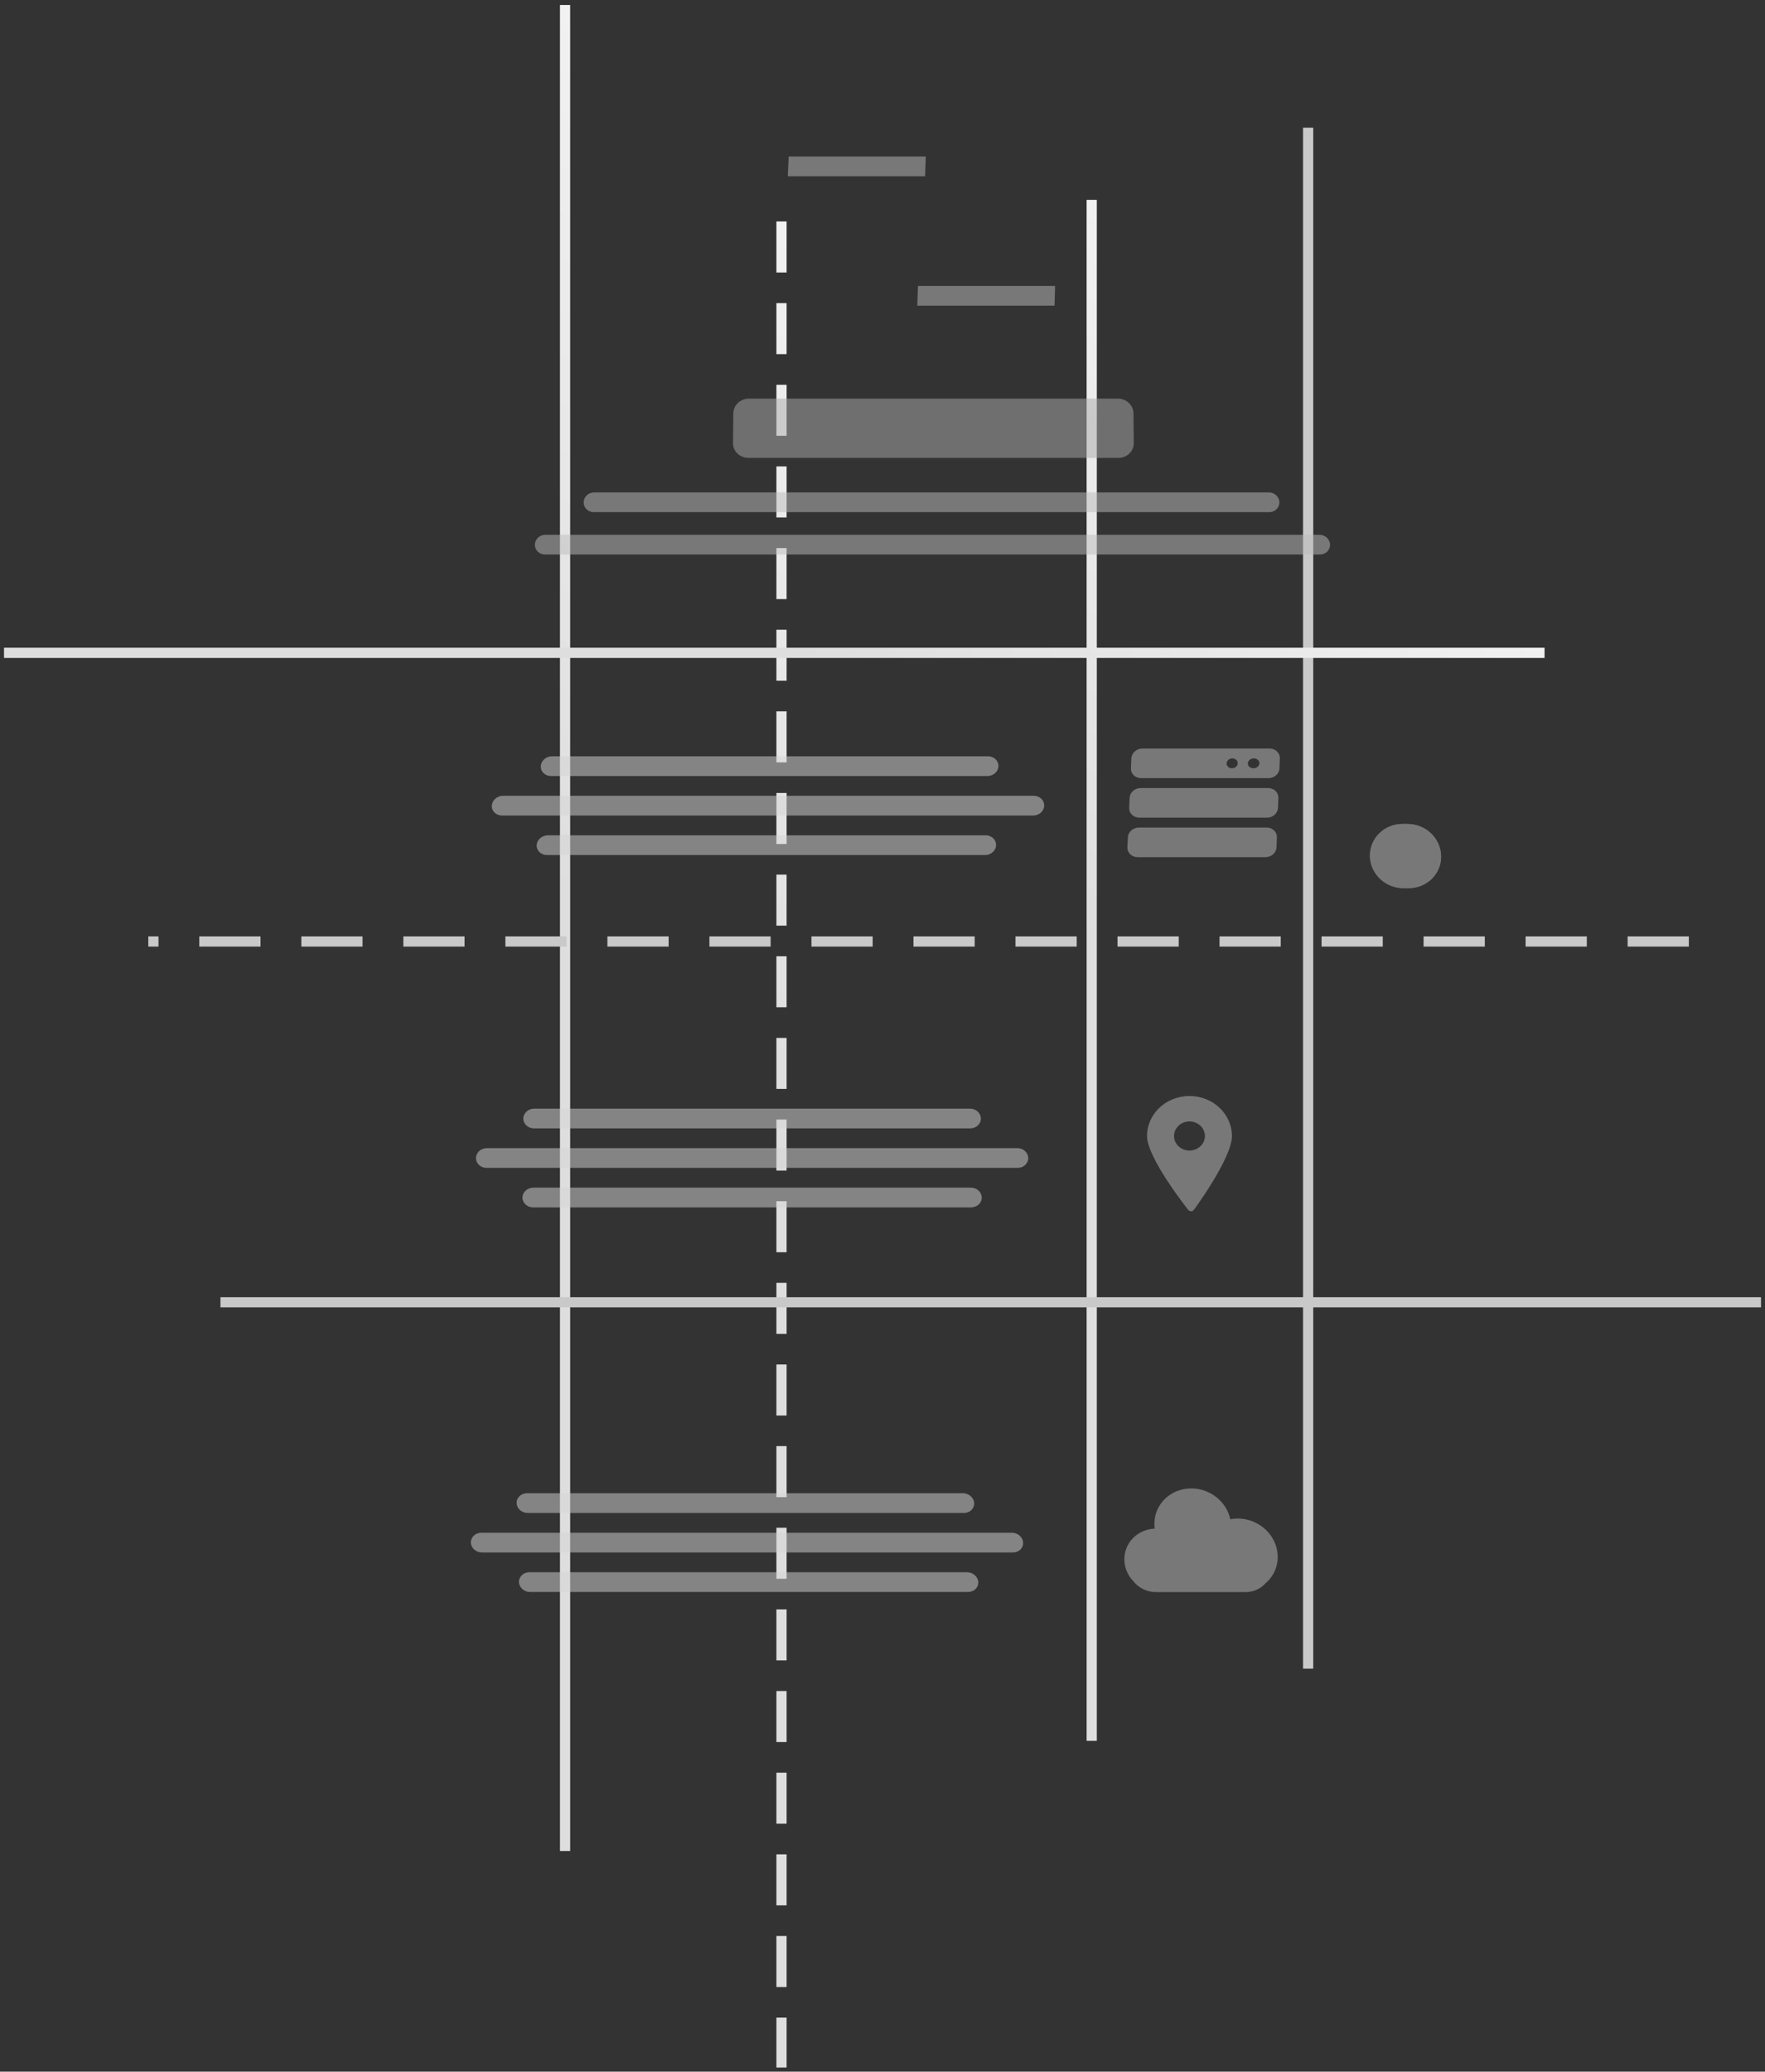 <?xml version="1.0" encoding="UTF-8"?>
<svg width="173px" height="203px" viewBox="0 0 173 203" version="1.1" xmlns="http://www.w3.org/2000/svg" xmlns:xlink="http://www.w3.org/1999/xlink">
    <rect x="0" y="0" width="173" height="203" fill="#333333" stroke="none"/>
    <!-- Generator: sketchtool 44.1 (41455) - http://www.bohemiancoding.com/sketch -->
    <title>CE195EAC-CBD8-48CD-B7AF-8926DFADA2FA</title>
    <desc>Created with sketchtool.</desc>
    <defs>
        <linearGradient x1="50%" y1="0%" x2="50%" y2="48.567%" id="linearGradient-1">
            <stop stop-color="#F1F1F1" offset="0%"></stop>
            <stop stop-color="#DEDEDE" offset="100%"></stop>
        </linearGradient>
        <path d="M113.748,18.72 C111.521,18.72 109.753,20.475 109.8,22.64 L109.999,31.791 C110.046,33.955 111.893,35.71 114.13,35.71 L124.9,35.71 C127.135,35.71 128.903,33.956 128.848,31.791 L128.616,22.64 C128.561,20.475 126.714,18.72 124.483,18.72 L113.748,18.72 Z" id="path-2"></path>
        <mask id="mask-3" maskContentUnits="userSpaceOnUse" maskUnits="objectBoundingBox" x="0" y="0" width="19.05" height="16.989" fill="white">
            <use xlink:href="#path-2"></use>
        </mask>
        <path d="M91.065,14.72 C89.278,14.72 87.851,16.132 87.879,17.866 C87.907,19.603 89.377,21.011 91.176,21.011 L91.667,21.011 C93.46,21.011 94.886,19.599 94.852,17.866 C94.818,16.129 93.348,14.72 91.554,14.72 L91.065,14.72 Z" id="path-4"></path>
    </defs>
    <g id="PIxer-V02" stroke="none" stroke-width="1" fill="none" fill-rule="evenodd">
        <g id="Desktop-HD" transform="translate(-377, -1173)">
            <g id="who-we-are-?" transform="translate(0, 800)">
                <g id="Our-3-Services" transform="translate(250, 300)">
                    <g id="Product-Design">
                        <g id="Icon" transform="translate(213.5, 164.5) rotate(45) translate(-213.5, -164.5) translate(127, 79)">
                            <path d="M0.5,43.5 L127.701,170.701" id="Line" stroke="url(#linearGradient-1)" stroke-linecap="square"></path>
                            <path d="M30.5,43.5 L157.701,170.701" id="Line" stroke="url(#linearGradient-1)" stroke-linecap="square" stroke-dasharray="4"></path>
                            <path d="M60.5,0.5 L166.566,106.566" id="Line" stroke="#C9C9C9" stroke-linecap="square"></path>
                            <path d="M50.5,20.5 L156.566,126.566" id="Line" stroke="url(#linearGradient-1)" stroke-linecap="square"></path>
                            <path d="M66.5,50.5 L172.566,156.566" id="Line" stroke="#C9C9C9" stroke-linecap="square" transform="translate(119.533, 103.533) scale(-1, 1) translate(-119.533, -103.533) "></path>
                            <path d="M6.5,20.5 L112.566,126.566" id="Line" stroke="url(#linearGradient-1)" stroke-linecap="square" transform="translate(59.533, 73.533) scale(-1, 1) translate(-59.533, -73.533) "></path>
                            <path d="M36.5,30.5 L142.566,136.566" id="Line" stroke="#C9C9C9" stroke-linecap="square" stroke-dasharray="5" transform="translate(89.533, 83.533) scale(-1, 1) translate(-89.533, -83.533) "></path>
                            <g id="layout" opacity="0.505" transform="translate(26, 26)">
                                <path d="M22.521,53.72 L65.25,53.72 C65.829,53.72 66.29,54.153 66.274,54.688 C66.258,55.226 65.773,55.655 65.191,55.655 L22.421,55.655 C21.841,55.655 21.39,55.222 21.418,54.688 C21.446,54.149 21.939,53.72 22.521,53.72 Z M22.122,61.462 L65.014,61.462 C65.596,61.462 66.058,61.895 66.042,62.429 C66.026,62.968 65.539,63.397 64.955,63.397 L22.023,63.397 C21.44,63.397 20.987,62.964 21.015,62.429 C21.043,61.891 21.538,61.462 22.122,61.462 Z M17.72,57.591 L69.733,57.591 C70.316,57.591 70.772,58.024 70.757,58.558 C70.742,59.097 70.26,59.526 69.679,59.526 L17.616,59.526 C17.033,59.526 16.588,59.093 16.617,58.558 C16.646,58.02 17.14,57.591 17.72,57.591 Z" id="Discript" fill="#D4D4D4" transform="translate(43.687, 58.558) rotate(-45) translate(-43.687, -58.558) "></path>
                                <path d="M45.641,79.236 L88.359,79.236 C88.939,79.236 89.417,79.669 89.423,80.204 C89.429,80.742 88.962,81.171 88.38,81.171 L45.62,81.171 C45.04,81.171 44.571,80.738 44.577,80.204 C44.583,79.665 45.059,79.236 45.641,79.236 Z M45.559,86.978 L88.441,86.978 C89.023,86.978 89.502,87.411 89.508,87.946 C89.514,88.484 89.045,88.913 88.461,88.913 L45.539,88.913 C44.956,88.913 44.486,88.48 44.492,87.946 C44.498,87.407 44.976,86.978 45.559,86.978 Z M41,83.107 L93,83.107 C93.583,83.107 94.057,83.54 94.064,84.075 C94.071,84.613 93.606,85.042 93.025,85.042 L40.975,85.042 C40.392,85.042 39.929,84.609 39.936,84.075 C39.943,83.536 40.419,83.107 41,83.107 Z" id="Discript" fill="#D4D4D4" transform="translate(67, 84.075) rotate(-45) translate(-67, -84.075) "></path>
                                <path d="M71.736,106.236 L114.454,106.236 C115.034,106.236 115.529,106.669 115.557,107.204 C115.585,107.742 115.136,108.171 114.554,108.171 L71.795,108.171 C71.214,108.171 70.728,107.738 70.712,107.204 C70.696,106.665 71.154,106.236 71.736,106.236 Z M71.971,113.978 L114.853,113.978 C115.435,113.978 115.932,114.411 115.96,114.946 C115.988,115.484 115.537,115.913 114.952,115.913 L72.03,115.913 C71.448,115.913 70.959,115.48 70.943,114.946 C70.927,114.407 71.388,113.978 71.971,113.978 Z M67.253,110.107 L119.254,110.107 C119.837,110.107 120.328,110.54 120.357,111.075 C120.386,111.613 119.939,112.042 119.358,112.042 L67.308,112.042 C66.724,112.042 66.244,111.609 66.229,111.075 C66.215,110.536 66.673,110.107 67.253,110.107 Z" id="Discript" fill="#D4D4D4" transform="translate(93.294, 111.075) rotate(-45) translate(-93.294, -111.075) "></path>
                                <path d="M67.68,22.849 L80.157,22.849 C80.724,22.849 81.175,23.282 81.155,23.816 L81.119,24.785 C81.1,25.318 80.62,25.752 80.047,25.752 L67.552,25.752 C66.984,25.752 66.535,25.319 66.559,24.785 L66.602,23.816 C66.626,23.284 67.108,22.849 67.68,22.849 Z M67.51,26.72 L80.011,26.72 C80.579,26.72 81.031,27.153 81.011,27.687 L80.975,28.656 C80.955,29.188 80.475,29.623 79.901,29.623 L67.382,29.623 C66.813,29.623 66.363,29.19 66.387,28.656 L66.43,27.687 C66.454,27.155 66.937,26.72 67.51,26.72 Z M67.339,30.591 L79.865,30.591 C80.434,30.591 80.887,31.024 80.867,31.558 L80.831,32.527 C80.811,33.059 80.33,33.494 79.755,33.494 L67.212,33.494 C66.642,33.494 66.191,33.061 66.215,32.527 L66.258,31.558 C66.282,31.025 66.766,30.591 67.339,30.591 Z M76.463,24.784 C76.763,24.784 77.015,24.568 77.026,24.301 C77.036,24.033 76.801,23.817 76.501,23.817 C76.201,23.817 75.949,24.033 75.939,24.301 C75.928,24.568 76.163,24.784 76.463,24.784 Z M78.567,24.784 C78.88,24.784 79.142,24.568 79.152,24.301 C79.163,24.033 78.917,23.817 78.604,23.817 C78.291,23.817 78.028,24.033 78.018,24.301 C78.008,24.568 78.253,24.784 78.567,24.784 Z" id="Server" fill="#BBBBBB" transform="translate(73.685, 28.172) rotate(-45) translate(-73.685, -28.172) "></path>
                                <path d="M117.086,81.412 C117.023,79.743 118.342,78.38 120.059,78.302 C120.044,78.193 120.035,78.082 120.03,77.971 C119.953,75.979 121.569,74.365 123.64,74.365 C125.503,74.365 127.104,75.672 127.468,77.384 C127.703,77.339 127.947,77.315 128.197,77.315 C130.271,77.315 132.024,78.929 132.113,80.921 C132.162,82.015 131.697,82.995 130.922,83.657 C130.46,84.188 129.749,84.526 128.939,84.526 L120.194,84.526 C119.301,84.526 118.497,84.118 117.994,83.491 C117.456,82.94 117.115,82.211 117.086,81.412 Z" id="Cloud" fill="#BBBBBB" transform="translate(124.6, 79.446) rotate(-45) translate(-124.6, -79.446) "></path>
                                <path d="M96.574,59.509 C96.574,59.509 92.546,54.456 92.55,52.291 C92.555,50.126 94.418,48.372 96.712,48.372 C99.007,48.372 100.87,50.126 100.875,52.291 C100.879,54.456 97.168,59.5 97.168,59.5 C97.009,59.724 96.743,59.726 96.574,59.509 Z M96.712,53.716 C97.549,53.716 98.226,53.078 98.226,52.291 C98.225,51.504 97.548,50.866 96.712,50.866 C95.877,50.866 95.199,51.504 95.199,52.291 C95.198,53.078 95.876,53.716 96.712,53.716 Z" id="Location" fill="#BBBBBB" transform="translate(96.182, 53.38) rotate(-45) translate(-96.182, -53.38) "></path>
                                <path d="M10.915,18.043 C10.08,18.043 9.396,18.692 9.388,19.493 L9.359,22.399 C9.351,23.2 10.018,23.849 10.861,23.849 L47.139,23.849 C47.977,23.849 48.649,23.2 48.641,22.399 L48.612,19.493 C48.604,18.692 47.925,18.043 47.085,18.043 L10.915,18.043 Z" id="h1-title" fill="#AAAAAA" transform="translate(29, 20.946) rotate(-45) translate(-29, -20.946) "></path>
                                <path d="M0.931,25.236 C0.373,25.236 -0.086,25.666 -0.095,26.204 C-0.105,26.739 0.341,27.172 0.898,27.172 L67.102,27.172 C67.66,27.172 68.105,26.742 68.095,26.204 C68.086,25.67 67.625,25.236 67.069,25.236 L0.931,25.236 Z" id="p-text" fill="#BBBBBB" transform="translate(34, 26.204) rotate(-45) translate(-34, -26.204) "></path>
                                <path d="M-0.938,28.107 C-1.498,28.107 -1.96,28.537 -1.971,29.075 C-1.982,29.61 -1.532,30.043 -0.976,30.043 L74.976,30.043 C75.536,30.043 75.982,29.613 75.971,29.075 C75.961,28.541 75.494,28.107 74.938,28.107 L-0.938,28.107 Z" id="p-text" fill="#BBBBBB" transform="translate(37, 29.075) rotate(-45) translate(-37, -29.075) "></path>
                                <use id="icon" stroke="#777777" mask="url(#mask-3)" stroke-width="2" fill="#FFFFFF" stroke-dasharray="3" transform="translate(119.324, 27.215) rotate(-45) translate(-119.324, -27.215) " xlink:href="#path-2"></use>
                                <g id="icon" transform="translate(91.366, 17.866) rotate(-45) translate(-91.366, -17.866) ">
                                    <use fill="#BDBBBB" fill-rule="evenodd" xlink:href="#path-4"></use>
                                    <path stroke="#BBBBBB" stroke-width="3" d="M91.065,16.22 C90.107,16.22 89.365,16.954 89.379,17.842 C89.393,18.752 90.188,19.511 91.176,19.511 L91.667,19.511 C92.629,19.511 93.369,18.779 93.352,17.895 C93.334,16.982 92.537,16.22 91.554,16.22 L91.065,16.22 Z"></path>
                                </g>
                                <polygon id="menu" fill="#BBBBBB" transform="translate(5.548, 8.108) rotate(-45) translate(-5.548, -8.108) " points="-1.13 7.14 -1.217 9.075 12.239 9.075 12.312 7.14"></polygon>
                                <polygon id="menu" fill="#BBBBBB" transform="translate(23.48, 8.108) rotate(-45) translate(-23.48, -8.108) " points="16.793 7.14 16.724 9.075 30.18 9.075 30.235 7.14"></polygon>
                            </g>
                        </g>
                    </g>
                </g>
            </g>
        </g>
    </g>
</svg>